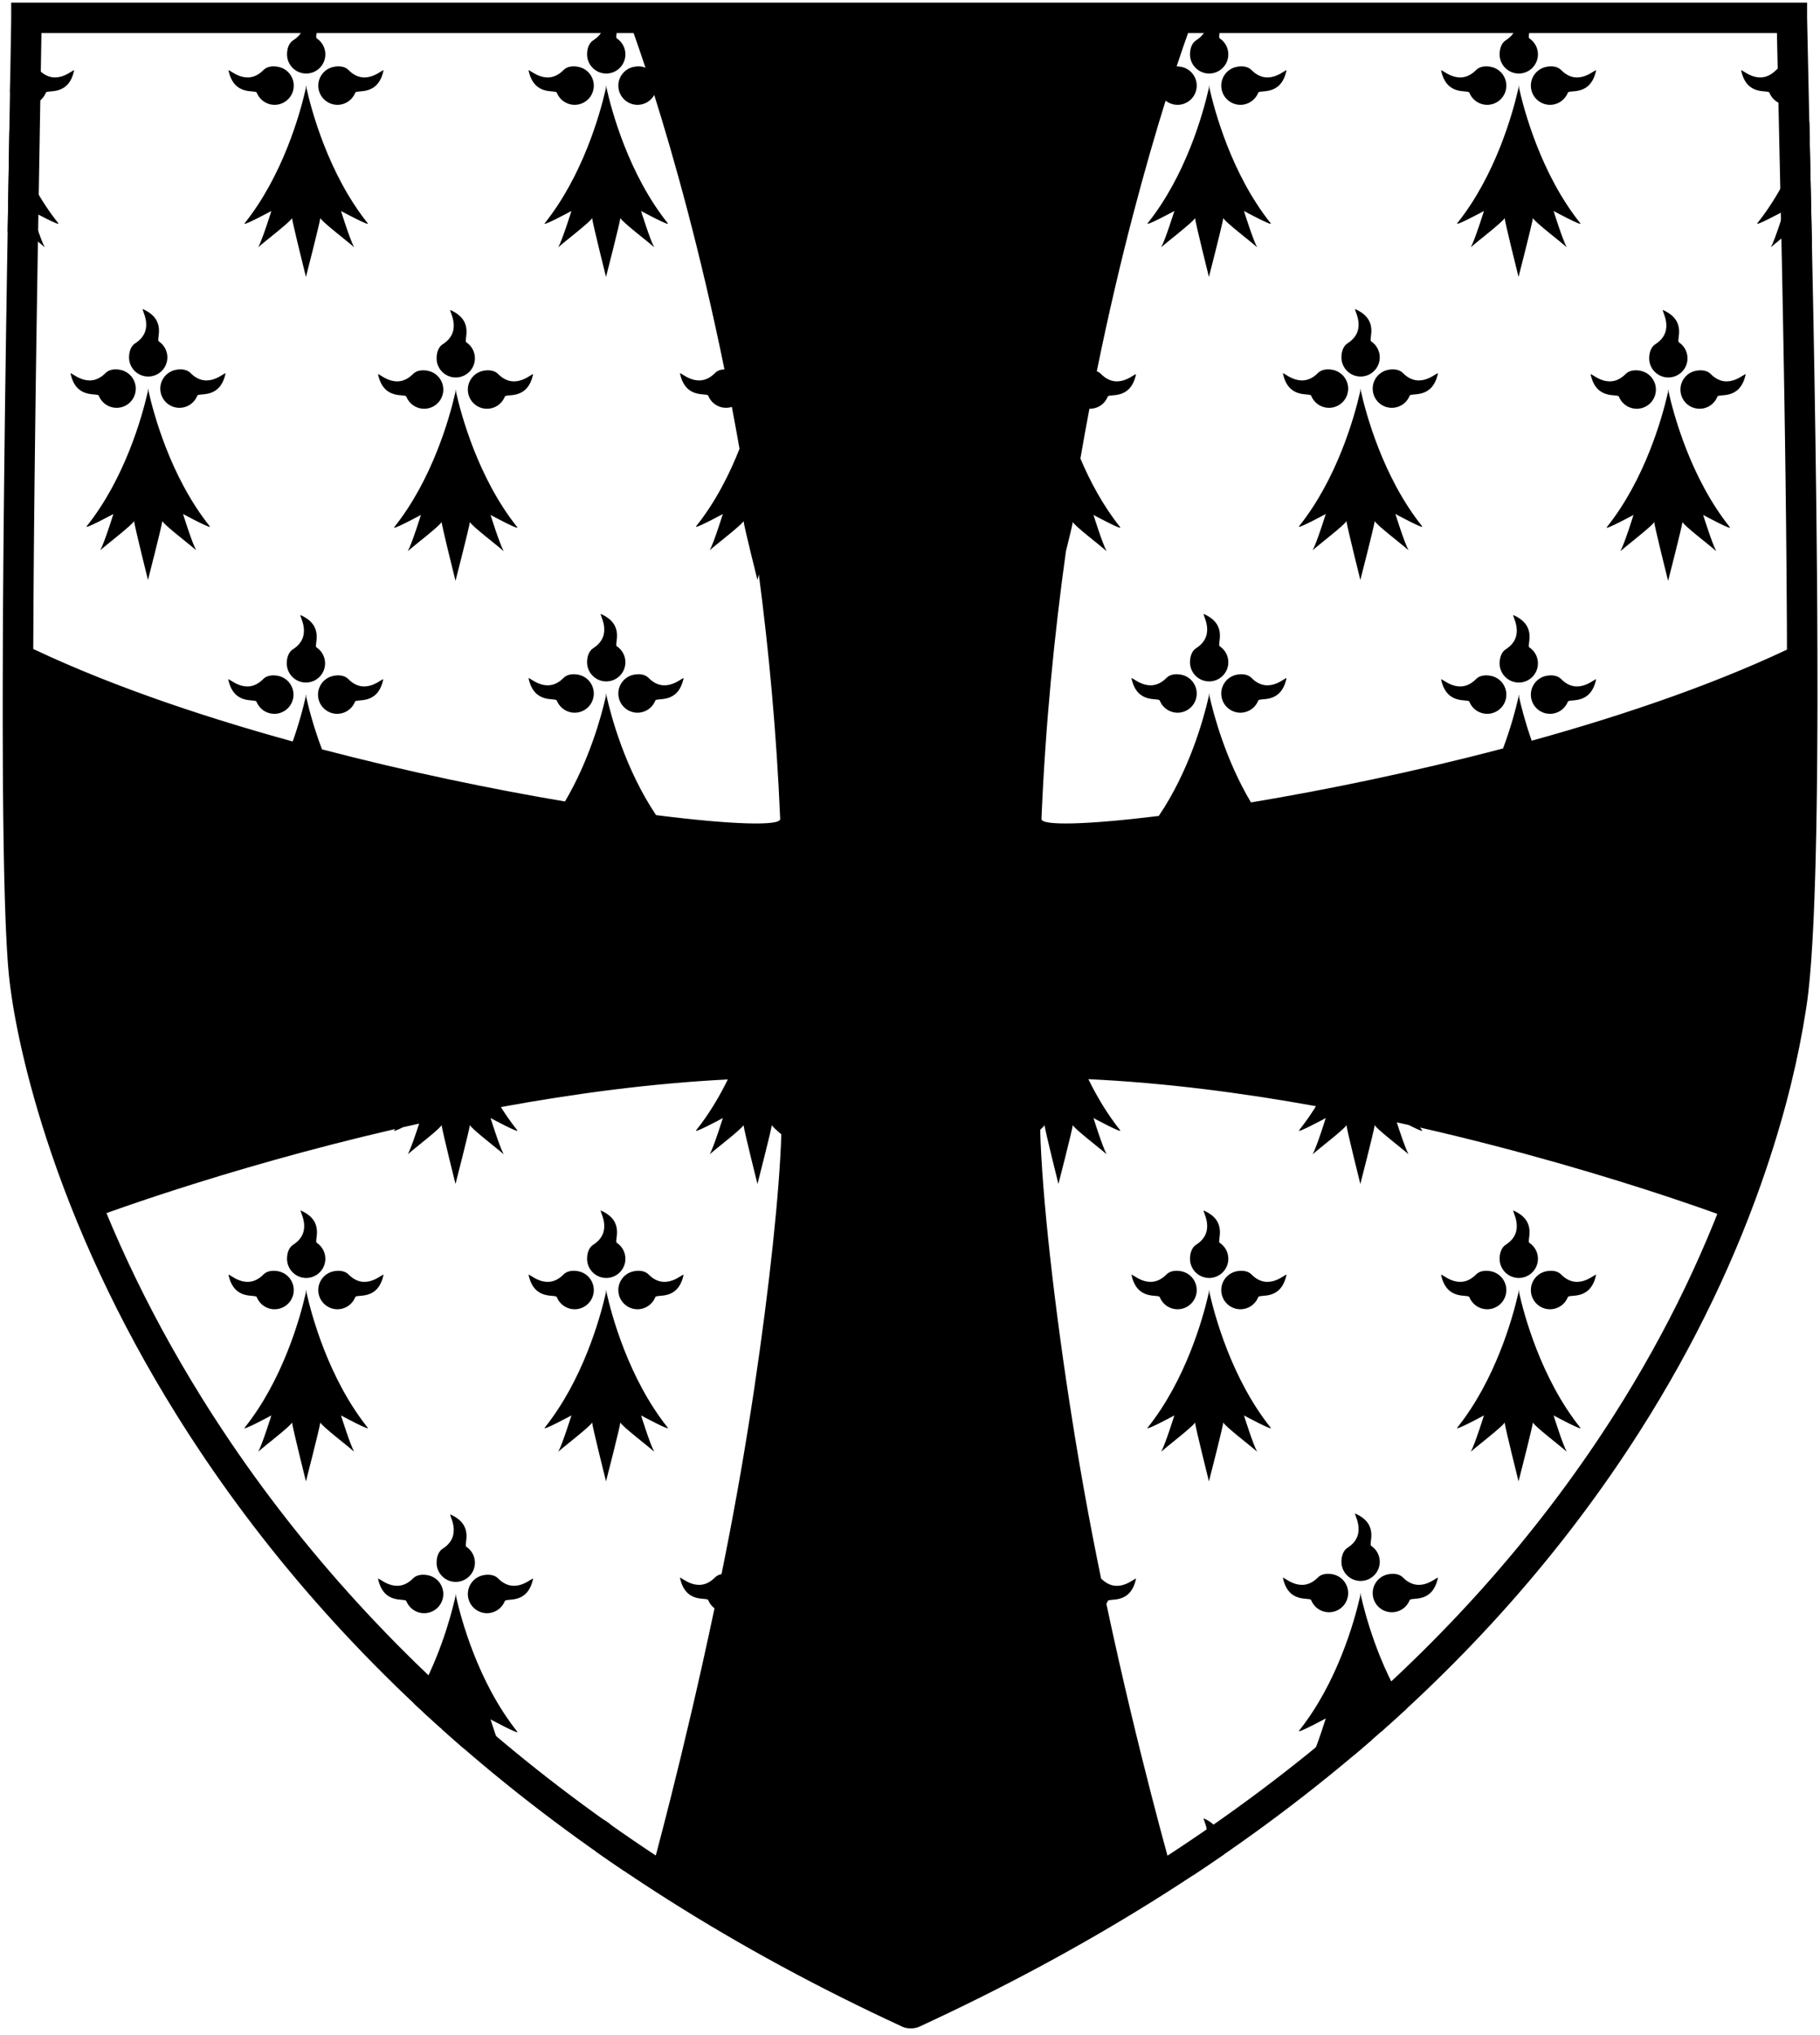 <?xml version="1.0" encoding="UTF-8"?> <svg xmlns="http://www.w3.org/2000/svg" xmlns:xlink="http://www.w3.org/1999/xlink" width="102px" height="114px" viewBox="0 0 102 114" version="1.1"><title>Group 3</title><g id="Page-1" stroke="none" stroke-width="1" fill="none" fill-rule="evenodd"><g id="Group-3" transform="translate(0.152, 0.147)" fill="#000000"><path d="M50.51,0.2 C50.993,0.417 51.223,0.693 51.326,0.964 L66.702,0.963 C66.702,0.963 66.351,1.878 65.79,3.571 C65.881,3.571 65.975,3.581 66.066,3.601 C66.646,3.723 67.017,4.293 66.894,4.874 C66.771,5.454 66.201,5.825 65.621,5.702 C65.451,5.666 65.3,5.592 65.173,5.491 C64.106,8.917 62.638,14.146 61.316,20.653 C61.404,20.684 61.484,20.732 61.549,20.798 C62.539,21.809 63.552,20.645 63.511,20.836 C63.195,22.295 62.005,21.882 61.93,22.072 C61.802,22.395 61.52,22.65 61.154,22.728 C61.07,22.746 60.986,22.753 60.903,22.751 C60.731,23.657 60.562,24.588 60.398,25.539 C60.932,26.8 61.658,28.17 62.624,29.38 C62.8,29.6 61.131,28.699 61.131,28.699 C61.131,28.699 61.638,30.32 61.866,30.728 C61.502,30.401 60.067,29.309 59.972,29.095 C59.952,29.254 59.772,29.994 59.587,30.734 C58.938,35.386 58.439,40.425 58.215,45.73 C58.198,46.118 60.769,46.057 64.79,45.56 C66.492,43.048 67.296,40.148 67.572,38.946 L67.601,38.82 L67.6,38.701 L67.607,38.729 L67.607,38.729 L67.613,38.757 L67.621,38.729 L67.621,38.729 L67.626,38.701 L67.627,38.819 C67.85,39.824 68.524,42.393 69.957,44.803 C74.166,44.102 79.106,43.091 84.085,41.779 C84.522,40.611 84.787,39.606 84.923,39.012 L84.953,38.883 L84.952,38.764 L84.959,38.792 C84.961,38.802 84.964,38.813 84.966,38.823 L84.973,38.792 L84.973,38.792 L84.978,38.764 L84.979,38.881 C85.09,39.384 85.314,40.277 85.69,41.346 C91.082,39.855 96.431,38.013 100.858,35.829 C101.362,40.06 101.623,45.605 100.858,52.017 C100.071,58.623 98.441,64.09 96.903,68.149 C96.903,68.149 95.749,67.708 93.741,67.035 L93.221,66.862 C90.082,65.824 85.172,64.326 79.431,63.015 L79.545,63.164 C79.638,63.28 79.216,63.083 78.797,62.872 C78.577,62.823 78.354,62.774 78.13,62.725 C78.279,63.19 78.614,64.202 78.788,64.512 C78.423,64.185 76.988,63.093 76.893,62.879 C76.851,63.215 76.087,66.176 76.087,66.176 C76.087,66.176 75.348,63.219 75.308,62.88 C75.21,63.096 73.778,64.185 73.414,64.512 C73.643,64.104 74.149,62.483 74.149,62.483 C74.149,62.483 72.48,63.384 72.656,63.164 C73.001,62.732 73.315,62.279 73.601,61.819 C69.49,61.075 65.146,60.507 60.845,60.305 C61.319,61.273 61.905,62.263 62.624,63.164 C62.8,63.384 61.131,62.483 61.131,62.483 C61.131,62.483 61.638,64.104 61.866,64.512 C61.502,64.185 60.067,63.093 59.972,62.879 C59.929,63.215 59.167,66.176 59.167,66.176 C59.167,66.176 58.427,63.219 58.387,62.88 C58.365,62.928 58.275,63.021 58.145,63.14 C58.232,66.698 58.929,73.053 59.967,79.563 L60.092,80.342 C60.135,80.601 60.177,80.861 60.221,81.12 L60.353,81.899 L60.386,82.093 L60.386,82.093 L60.556,83.063 L60.625,83.449 C60.919,85.087 61.233,86.705 61.556,88.274 C62.539,89.278 63.552,88.114 63.511,88.305 C63.195,89.764 62.005,89.351 61.93,89.541 C61.909,89.595 61.883,89.646 61.854,89.696 C63.633,98.079 65.535,104.722 65.535,104.722 C59.786,108.383 58.107,109.196 50.894,112.54 C50.894,112.54 47.079,110.817 43.485,108.957 L42.985,108.697 C39.709,106.979 37.065,105.234 36.469,104.834 L36.389,104.78 C36.379,104.773 36.37,104.768 36.364,104.763 L36.343,104.749 C36.343,104.749 38.15,98.22 39.891,89.947 C39.733,89.829 39.613,89.669 39.541,89.489 C39.466,89.299 38.276,89.712 37.96,88.253 C37.919,88.062 38.932,89.226 39.922,88.215 C40.019,88.117 40.145,88.058 40.285,88.031 C40.588,86.539 40.884,85.002 41.163,83.449 C41.209,83.192 41.255,82.934 41.3,82.675 L41.435,81.899 L41.566,81.12 C41.632,80.731 41.696,80.342 41.758,79.952 L41.882,79.175 L42.003,78.399 L42.12,77.627 C42.968,71.966 43.535,66.627 43.637,63.394 C43.356,63.157 43.138,62.958 43.103,62.879 C43.061,63.215 42.298,66.176 42.298,66.176 C42.298,66.176 41.558,63.219 41.519,62.88 C41.42,63.096 39.988,64.185 39.624,64.512 C39.853,64.104 40.359,62.483 40.359,62.483 C40.359,62.483 38.69,63.384 38.866,63.164 C39.582,62.267 40.166,61.283 40.638,60.32 C36.342,60.538 32.012,61.117 27.92,61.868 C28.198,62.312 28.502,62.747 28.834,63.164 C29.01,63.384 27.341,62.483 27.341,62.483 C27.341,62.483 27.848,64.104 28.077,64.512 C27.712,64.185 26.277,63.093 26.182,62.879 C26.139,63.215 25.376,66.176 25.376,66.176 C25.376,66.176 24.637,63.219 24.597,62.88 C24.499,63.096 23.067,64.185 22.703,64.512 C22.868,64.217 23.179,63.287 23.339,62.795 C23.038,62.861 22.74,62.928 22.444,62.995 C22.126,63.15 21.871,63.257 21.945,63.164 L21.997,63.098 L21.997,63.098 C12.18,65.365 4.885,68.149 4.885,68.149 C4.885,68.149 4.654,67.643 4.299,66.708 L4.177,66.381 C3.227,63.811 1.582,58.618 0.929,52.017 C0.404,46.707 0.464,42.292 0.62,39.42 C0.498,39.285 0.409,39.117 0.368,38.926 C0.284,38.527 0.432,38.134 0.721,37.887 C0.825,36.561 0.929,35.829 0.929,35.829 C5.399,38.034 10.809,39.891 16.253,41.389 C16.606,40.392 16.828,39.545 16.949,39.018 L16.98,38.883 L16.979,38.764 L16.986,38.792 C16.989,38.802 16.991,38.813 16.993,38.823 L17,38.792 L17,38.792 L17.006,38.764 L17.006,38.881 C17.134,39.458 17.41,40.549 17.893,41.829 C22.682,43.084 27.428,44.06 31.512,44.75 C32.867,42.452 33.535,40.021 33.782,38.947 L33.811,38.82 L33.81,38.701 L33.817,38.729 L33.817,38.729 L33.824,38.757 L33.831,38.729 L33.831,38.729 L33.836,38.701 L33.837,38.819 C34.082,39.923 34.872,42.917 36.616,45.513 C40.856,46.053 43.589,46.131 43.573,45.73 C43.369,40.915 42.94,36.32 42.376,32.033 C42.327,32.224 42.298,32.34 42.298,32.34 C42.298,32.34 41.558,29.383 41.519,29.044 C41.42,29.259 39.988,30.349 39.624,30.676 C39.853,30.268 40.359,28.646 40.359,28.646 C40.359,28.646 40.064,28.806 39.734,28.975 L39.485,29.101 C39.114,29.285 38.783,29.432 38.866,29.328 C39.96,27.958 40.746,26.383 41.293,24.993 C41.154,24.195 41.01,23.413 40.864,22.647 C40.693,22.703 40.506,22.715 40.317,22.675 C39.952,22.598 39.669,22.343 39.541,22.02 C39.466,21.83 38.276,22.243 37.96,20.784 C37.919,20.593 38.932,21.757 39.922,20.746 C40.055,20.61 40.247,20.551 40.449,20.545 C39.091,13.885 37.584,8.574 36.514,5.172 C36.368,5.435 36.115,5.635 35.798,5.702 C35.218,5.825 34.648,5.454 34.525,4.874 C34.402,4.293 34.773,3.723 35.353,3.601 C35.583,3.552 35.83,3.558 36.024,3.652 C35.474,1.986 35.119,1.051 35.088,0.969 L35.086,0.963 L50.683,0.964 C50.649,0.51 50.412,0.156 50.51,0.2 Z M67.326,101.721 C68.688,102.332 68.037,103.411 68.207,103.524 C68.295,103.582 68.374,103.653 68.441,103.734 C67.858,104.138 67.268,104.536 66.671,104.93 C66.587,104.778 66.54,104.604 66.54,104.419 C66.54,104.109 66.64,103.787 66.882,103.633 C68.077,102.873 67.148,101.641 67.326,101.721 Z M33.536,101.721 C34.898,102.332 34.247,103.411 34.417,103.524 C34.707,103.716 34.898,104.045 34.898,104.419 C34.898,104.511 34.887,104.6 34.865,104.685 C34.306,104.31 33.756,103.931 33.213,103.549 L33.093,103.633 C34.287,102.873 33.358,101.641 33.536,101.721 Z M76.113,89.091 L76.113,89.209 C76.348,90.267 77.083,93.058 78.676,95.573 C78.477,95.758 78.275,95.942 78.072,96.126 C78.059,96.119 78.052,96.115 78.052,96.115 C78.052,96.115 78.055,96.123 78.059,96.137 C77.79,96.383 77.517,96.626 77.243,96.868 C77.054,96.703 76.92,96.572 76.893,96.512 C76.881,96.61 76.807,96.931 76.709,97.336 C76.374,97.628 76.035,97.918 75.693,98.206 C75.51,97.45 75.328,96.676 75.308,96.512 C75.21,96.728 73.778,97.818 73.414,98.145 C73.643,97.737 74.149,96.115 74.149,96.115 C74.149,96.115 72.48,97.017 72.656,96.797 C74.785,94.129 75.748,90.684 76.058,89.342 L76.087,89.21 L76.087,89.091 L76.094,89.12 C76.096,89.13 76.099,89.14 76.101,89.15 L76.108,89.12 L76.108,89.12 L76.113,89.091 Z M25.402,89.144 L25.402,89.261 C25.676,90.496 26.631,94.088 28.834,96.849 C29.01,97.069 27.341,96.168 27.341,96.168 C27.341,96.168 27.848,97.789 28.077,98.197 C27.712,97.87 26.277,96.778 26.182,96.564 C26.165,96.696 26.037,97.234 25.888,97.838 C25.461,97.47 25.041,97.1 24.626,96.728 C24.611,96.652 24.601,96.597 24.597,96.565 C24.588,96.585 24.568,96.612 24.539,96.645 C24.027,96.19 23.527,95.729 23.035,95.264 C24.417,92.948 25.096,90.482 25.347,89.394 L25.376,89.263 L25.376,89.144 L25.383,89.172 L25.383,89.172 L25.389,89.2 L25.396,89.172 L25.396,89.172 L25.402,89.144 Z M27.759,88.267 C28.749,89.278 29.762,88.114 29.721,88.305 C29.405,89.764 28.215,89.351 28.14,89.541 C28.012,89.864 27.73,90.119 27.364,90.197 C26.784,90.32 26.214,89.949 26.091,89.369 C25.968,88.788 26.339,88.218 26.919,88.095 C27.223,88.031 27.558,88.062 27.759,88.267 Z M23.841,88.095 C24.422,88.218 24.792,88.788 24.67,89.369 C24.546,89.949 23.977,90.32 23.396,90.197 C23.031,90.119 22.748,89.864 22.62,89.541 C22.545,89.351 21.355,89.764 21.039,88.305 C20.998,88.114 22.011,89.278 23.001,88.267 C23.203,88.062 23.538,88.031 23.841,88.095 Z M74.553,88.043 C75.133,88.166 75.504,88.736 75.381,89.316 C75.258,89.897 74.688,90.267 74.107,90.144 C73.742,90.067 73.459,89.812 73.331,89.489 C73.256,89.299 72.066,89.712 71.75,88.253 C71.709,88.062 72.722,89.226 73.712,88.215 C73.914,88.01 74.249,87.979 74.553,88.043 Z M78.47,88.215 C79.156,88.915 79.852,88.572 80.202,88.358 L80.305,88.294 C80.395,88.237 80.442,88.209 80.432,88.253 C80.117,89.712 78.926,89.299 78.851,89.489 C78.723,89.812 78.441,90.067 78.075,90.144 C77.495,90.267 76.925,89.897 76.802,89.316 C76.679,88.736 77.05,88.166 77.63,88.043 C77.934,87.979 78.269,88.01 78.47,88.215 Z M25.102,84.695 C26.464,85.306 25.813,86.385 25.983,86.498 C26.273,86.69 26.464,87.019 26.464,87.393 C26.464,87.986 25.983,88.467 25.39,88.467 C24.797,88.467 24.316,87.986 24.316,87.393 C24.316,87.083 24.415,86.761 24.658,86.607 C25.852,85.847 24.924,84.615 25.102,84.695 Z M75.813,84.643 C77.175,85.254 76.524,86.332 76.694,86.445 C76.984,86.638 77.175,86.967 77.175,87.341 C77.175,87.934 76.694,88.414 76.101,88.414 C75.508,88.414 75.027,87.934 75.027,87.341 C75.027,87.03 75.126,86.709 75.369,86.554 C76.564,85.795 75.635,84.563 75.813,84.643 Z M84.978,72.118 L84.979,72.236 C85.252,73.47 86.207,77.062 88.41,79.823 C88.586,80.043 86.917,79.142 86.917,79.142 C86.917,79.142 87.424,80.763 87.653,81.171 C87.288,80.844 85.853,79.752 85.758,79.538 C85.74,79.678 85.598,80.274 85.437,80.921 L85.339,81.313 C85.143,82.095 84.953,82.835 84.953,82.835 C84.953,82.835 84.213,79.878 84.174,79.539 C84.124,79.647 83.742,79.973 83.326,80.313 L83.013,80.568 C82.702,80.819 82.416,81.049 82.279,81.171 C82.508,80.763 83.014,79.142 83.014,79.142 C83.014,79.142 81.345,80.043 81.521,79.823 C83.651,77.155 84.613,73.711 84.923,72.368 L84.953,72.237 L84.952,72.118 L84.959,72.146 C84.961,72.157 84.964,72.167 84.966,72.177 L84.973,72.146 L84.973,72.146 L84.978,72.118 Z M67.626,72.118 L67.627,72.236 C67.901,73.47 68.855,77.062 71.058,79.823 C71.234,80.043 69.565,79.142 69.565,79.142 C69.565,79.142 70.072,80.763 70.301,81.171 C69.936,80.844 68.501,79.752 68.406,79.538 C68.388,79.678 68.246,80.274 68.085,80.921 L67.988,81.313 C67.791,82.095 67.601,82.835 67.601,82.835 C67.601,82.835 66.862,79.878 66.822,79.539 C66.773,79.647 66.39,79.973 65.974,80.313 L65.661,80.568 C65.351,80.819 65.064,81.049 64.927,81.171 C65.156,80.763 65.663,79.142 65.663,79.142 C65.663,79.142 63.994,80.043 64.17,79.823 C66.299,77.155 67.261,73.711 67.571,72.368 L67.601,72.237 L67.6,72.118 L67.607,72.146 C67.61,72.157 67.612,72.167 67.614,72.177 L67.621,72.146 L67.621,72.146 L67.626,72.118 Z M33.836,72.118 L33.837,72.236 C34.111,73.47 35.065,77.062 37.269,79.823 C37.445,80.043 35.776,79.142 35.776,79.142 C35.776,79.142 36.282,80.763 36.511,81.171 C36.146,80.844 34.711,79.752 34.616,79.538 C34.599,79.678 34.456,80.274 34.295,80.921 L34.198,81.313 C34.002,82.095 33.811,82.835 33.811,82.835 C33.811,82.835 33.072,79.878 33.032,79.539 C32.983,79.647 32.6,79.973 32.184,80.313 L31.871,80.568 C31.561,80.819 31.274,81.049 31.137,81.171 C31.366,80.763 31.873,79.142 31.873,79.142 C31.873,79.142 30.204,80.043 30.38,79.823 C32.509,77.155 33.472,73.711 33.781,72.368 L33.811,72.237 L33.81,72.118 L33.817,72.146 C33.82,72.157 33.822,72.167 33.824,72.177 L33.831,72.146 L33.831,72.146 L33.836,72.118 Z M17.02,72.118 L17.02,72.236 C17.294,73.47 18.249,77.062 20.452,79.823 C20.628,80.043 18.959,79.142 18.959,79.142 C18.959,79.142 19.466,80.763 19.695,81.171 C19.33,80.844 17.895,79.752 17.8,79.538 C17.757,79.874 16.994,82.835 16.994,82.835 C16.994,82.835 16.839,82.214 16.667,81.508 L16.572,81.118 C16.399,80.4 16.234,79.694 16.215,79.539 C16.117,79.755 14.685,80.844 14.321,81.171 C14.55,80.763 15.056,79.142 15.056,79.142 C15.056,79.142 13.387,80.043 13.563,79.823 C15.692,77.155 16.655,73.711 16.965,72.368 L16.994,72.237 L16.994,72.118 L17.001,72.146 C17.003,72.157 17.005,72.167 17.008,72.177 L17.014,72.146 L17.014,72.146 L17.02,72.118 Z M87.335,71.241 C88.325,72.252 89.338,71.088 89.297,71.279 C88.982,72.738 87.792,72.325 87.716,72.515 C87.588,72.838 87.306,73.093 86.94,73.171 C86.36,73.294 85.79,72.923 85.667,72.343 C85.544,71.762 85.915,71.192 86.495,71.069 C86.799,71.005 87.134,71.036 87.335,71.241 Z M69.983,71.241 C70.973,72.252 71.987,71.088 71.945,71.279 C71.63,72.738 70.44,72.325 70.365,72.515 C70.236,72.838 69.954,73.093 69.588,73.171 C69.008,73.294 68.438,72.923 68.315,72.343 C68.192,71.762 68.563,71.192 69.143,71.069 C69.447,71.005 69.782,71.036 69.983,71.241 Z M83.418,71.069 C83.998,71.192 84.369,71.762 84.246,72.343 C84.123,72.923 83.553,73.294 82.973,73.171 C82.607,73.093 82.324,72.838 82.196,72.515 C82.121,72.325 80.931,72.738 80.616,71.279 C80.574,71.088 81.587,72.252 82.578,71.241 C82.779,71.036 83.114,71.005 83.418,71.069 Z M66.066,71.069 C66.646,71.192 67.017,71.762 66.894,72.343 C66.771,72.923 66.201,73.294 65.621,73.171 C65.255,73.093 64.973,72.838 64.844,72.515 C64.769,72.325 63.579,72.738 63.264,71.279 C63.222,71.088 64.235,72.252 65.226,71.241 C65.427,71.036 65.762,71.005 66.066,71.069 Z M36.193,71.241 C37.184,72.252 38.197,71.088 38.155,71.279 C37.84,72.738 36.65,72.325 36.575,72.515 C36.446,72.838 36.164,73.093 35.798,73.171 C35.218,73.294 34.648,72.923 34.525,72.343 C34.402,71.762 34.773,71.192 35.353,71.069 C35.657,71.005 35.992,71.036 36.193,71.241 Z M15.459,71.069 C16.04,71.192 16.41,71.762 16.288,72.343 C16.165,72.923 15.595,73.294 15.014,73.171 C14.649,73.093 14.366,72.838 14.238,72.515 C14.163,72.325 12.973,72.738 12.657,71.279 C12.616,71.088 13.629,72.252 14.619,71.241 C14.821,71.036 15.156,71.005 15.459,71.069 Z M32.276,71.069 C32.856,71.192 33.227,71.762 33.104,72.343 C32.981,72.923 32.411,73.294 31.831,73.171 C31.465,73.093 31.183,72.838 31.054,72.515 C30.979,72.325 29.789,72.738 29.474,71.279 C29.432,71.088 30.445,72.252 31.436,71.241 C31.637,71.036 31.972,71.005 32.276,71.069 Z M19.377,71.241 C20.367,72.252 21.38,71.088 21.339,71.279 C21.023,72.738 19.833,72.325 19.758,72.515 C19.63,72.838 19.348,73.093 18.982,73.171 C18.402,73.294 17.832,72.923 17.709,72.343 C17.586,71.762 17.957,71.192 18.537,71.069 C18.841,71.005 19.176,71.036 19.377,71.241 Z M67.326,67.669 C68.688,68.28 68.037,69.359 68.207,69.472 C68.497,69.664 68.688,69.993 68.688,70.367 C68.688,70.96 68.207,71.441 67.614,71.441 C67.021,71.441 66.54,70.96 66.54,70.367 C66.54,70.057 66.64,69.735 66.882,69.581 C68.077,68.822 67.148,67.589 67.326,67.669 Z M84.678,67.669 C86.04,68.28 85.389,69.359 85.559,69.472 C85.849,69.664 86.04,69.993 86.04,70.367 C86.04,70.96 85.559,71.441 84.966,71.441 C84.373,71.441 83.892,70.96 83.892,70.367 C83.892,70.057 83.992,69.735 84.234,69.581 C85.429,68.822 84.5,67.589 84.678,67.669 Z M33.536,67.669 C34.898,68.28 34.247,69.359 34.417,69.472 C34.707,69.664 34.898,69.993 34.898,70.367 C34.898,70.96 34.417,71.441 33.824,71.441 C33.231,71.441 32.75,70.96 32.75,70.367 C32.75,70.057 32.85,69.735 33.093,69.581 C34.287,68.822 33.358,67.589 33.536,67.669 Z M16.72,67.669 C18.082,68.28 17.431,69.359 17.601,69.472 C17.891,69.664 18.082,69.993 18.082,70.367 C18.082,70.96 17.601,71.441 17.008,71.441 C16.415,71.441 15.934,70.96 15.934,70.367 C15.934,70.057 16.033,69.735 16.276,69.581 C17.47,68.822 16.542,67.589 16.72,67.669 Z M87.335,37.887 C88.325,38.898 89.338,37.734 89.297,37.925 C88.982,39.384 87.792,38.971 87.716,39.161 C87.588,39.484 87.306,39.739 86.94,39.816 C86.36,39.94 85.79,39.569 85.667,38.989 C85.544,38.408 85.915,37.838 86.495,37.715 C86.799,37.651 87.134,37.682 87.335,37.887 Z M83.418,37.715 C83.998,37.838 84.369,38.408 84.246,38.989 C84.123,39.569 83.553,39.94 82.973,39.816 C82.607,39.739 82.324,39.484 82.196,39.161 C82.121,38.971 80.931,39.384 80.616,37.925 C80.574,37.734 81.587,38.898 82.578,37.887 C82.779,37.682 83.114,37.651 83.418,37.715 Z M19.362,37.887 C20.353,38.898 21.366,37.734 21.324,37.925 C21.009,39.384 19.819,38.971 19.744,39.161 C19.615,39.484 19.333,39.739 18.967,39.816 C18.387,39.94 17.817,39.569 17.694,38.989 C17.571,38.408 17.942,37.838 18.522,37.715 C18.826,37.651 19.161,37.682 19.362,37.887 Z M15.445,37.715 C16.025,37.838 16.396,38.408 16.273,38.989 C16.15,39.569 15.58,39.94 15,39.816 C14.634,39.739 14.352,39.484 14.223,39.161 C14.148,38.971 12.958,39.384 12.643,37.925 C12.601,37.734 13.615,38.898 14.605,37.887 C14.806,37.682 15.141,37.651 15.445,37.715 Z M36.193,37.824 C37.184,38.835 38.197,37.671 38.155,37.862 C37.84,39.321 36.65,38.908 36.575,39.098 C36.446,39.421 36.164,39.676 35.798,39.754 C35.218,39.877 34.648,39.506 34.525,38.926 C34.402,38.345 34.773,37.775 35.353,37.652 C35.657,37.588 35.992,37.619 36.193,37.824 Z M69.983,37.824 C70.973,38.835 71.987,37.671 71.945,37.862 C71.63,39.321 70.44,38.908 70.365,39.098 C70.236,39.421 69.954,39.676 69.588,39.754 C69.008,39.877 68.438,39.506 68.315,38.926 C68.192,38.345 68.563,37.775 69.143,37.652 C69.447,37.588 69.782,37.619 69.983,37.824 Z M66.066,37.652 C66.646,37.775 67.017,38.345 66.894,38.926 C66.771,39.506 66.201,39.877 65.621,39.754 C65.255,39.676 64.973,39.421 64.844,39.098 C64.769,38.908 63.579,39.321 63.264,37.862 C63.222,37.671 64.235,38.835 65.226,37.824 C65.427,37.619 65.762,37.588 66.066,37.652 Z M32.276,37.652 C32.856,37.775 33.227,38.345 33.104,38.926 C32.981,39.506 32.411,39.877 31.831,39.754 C31.465,39.676 31.183,39.421 31.054,39.098 C30.979,38.908 29.789,39.321 29.474,37.862 C29.432,37.671 30.445,38.835 31.436,37.824 C31.637,37.619 31.972,37.588 32.276,37.652 Z M84.678,34.315 C86.04,34.926 85.389,36.005 85.559,36.118 C85.849,36.31 86.04,36.639 86.04,37.013 C86.04,37.606 85.559,38.087 84.966,38.087 C84.373,38.087 83.892,37.606 83.892,37.013 C83.892,36.703 83.992,36.381 84.234,36.227 C85.429,35.467 84.5,34.235 84.678,34.315 Z M16.705,34.315 C18.067,34.926 17.416,36.005 17.586,36.118 C17.876,36.31 18.067,36.639 18.067,37.013 C18.067,37.606 17.586,38.087 16.993,38.087 C16.4,38.087 15.919,37.606 15.919,37.013 C15.919,36.703 16.019,36.381 16.262,36.227 C17.456,35.467 16.527,34.235 16.705,34.315 Z M33.536,34.252 C34.898,34.863 34.247,35.942 34.417,36.055 C34.707,36.247 34.898,36.576 34.898,36.95 C34.898,37.543 34.417,38.024 33.824,38.024 C33.231,38.024 32.75,37.543 32.75,36.95 C32.75,36.64 32.85,36.318 33.093,36.164 C34.287,35.405 33.358,34.172 33.536,34.252 Z M67.326,34.252 C68.688,34.863 68.037,35.942 68.207,36.055 C68.497,36.247 68.688,36.576 68.688,36.95 C68.688,37.543 68.207,38.024 67.614,38.024 C67.021,38.024 66.54,37.543 66.54,36.95 C66.54,36.64 66.64,36.318 66.882,36.164 C68.077,35.405 67.148,34.172 67.326,34.252 Z M93.36,21.675 L93.361,21.793 C93.634,23.027 94.589,26.62 96.792,29.38 C96.968,29.6 95.299,28.699 95.299,28.699 C95.299,28.699 95.806,30.32 96.035,30.728 C95.67,30.401 94.235,29.309 94.14,29.095 C94.098,29.431 93.335,32.392 93.335,32.392 C93.335,32.392 93.15,31.653 92.96,30.871 L92.866,30.48 C92.71,29.833 92.572,29.237 92.556,29.096 C92.506,29.204 92.124,29.53 91.708,29.87 L91.395,30.125 C91.084,30.376 90.798,30.606 90.661,30.728 C90.89,30.32 91.396,28.699 91.396,28.699 C91.396,28.699 89.727,29.6 89.903,29.38 C92.033,26.713 92.995,23.268 93.305,21.925 L93.335,21.794 L93.334,21.675 L93.341,21.703 L93.341,21.703 L93.347,21.731 L93.355,21.703 L93.355,21.703 L93.36,21.675 Z M25.402,21.675 L25.402,21.793 C25.676,23.027 26.631,26.62 28.834,29.38 C29.01,29.6 27.341,28.699 27.341,28.699 C27.341,28.699 27.848,30.32 28.077,30.728 C27.712,30.401 26.277,29.309 26.182,29.095 C26.139,29.431 25.376,32.392 25.376,32.392 C25.376,32.392 25.192,31.653 25.002,30.871 L24.907,30.48 C24.752,29.833 24.614,29.237 24.597,29.096 C24.499,29.312 23.067,30.401 22.703,30.728 C22.932,30.32 23.438,28.699 23.438,28.699 C23.438,28.699 21.769,29.6 21.945,29.38 C24.074,26.713 25.037,23.268 25.347,21.925 L25.376,21.794 L25.376,21.675 L25.383,21.703 L25.383,21.703 L25.389,21.731 L25.396,21.703 L25.396,21.703 L25.402,21.675 Z M76.113,21.623 L76.113,21.74 C76.387,22.974 77.342,26.567 79.545,29.328 C79.721,29.548 78.052,28.646 78.052,28.646 C78.052,28.646 78.559,30.268 78.788,30.676 C78.423,30.349 76.988,29.257 76.893,29.043 C76.851,29.379 76.087,32.34 76.087,32.34 C76.087,32.34 75.348,29.383 75.308,29.044 C75.21,29.259 73.778,30.349 73.414,30.676 C73.643,30.268 74.149,28.646 74.149,28.646 C74.149,28.646 72.48,29.548 72.656,29.328 C74.785,26.66 75.748,23.216 76.058,21.873 L76.087,21.742 L76.087,21.623 L76.094,21.651 C76.096,21.661 76.099,21.671 76.101,21.682 L76.108,21.651 L76.108,21.651 L76.113,21.623 Z M8.167,21.623 L8.167,21.74 C8.441,22.974 9.395,26.567 11.599,29.328 C11.682,29.432 11.351,29.285 10.98,29.101 L10.731,28.975 C10.402,28.806 10.106,28.646 10.106,28.646 C10.106,28.646 10.612,30.268 10.841,30.676 C10.476,30.349 9.041,29.257 8.946,29.043 C8.904,29.379 8.141,32.34 8.141,32.34 C8.141,32.34 7.402,29.383 7.362,29.044 C7.264,29.259 5.832,30.349 5.467,30.676 C5.696,30.268 6.203,28.646 6.203,28.646 C6.203,28.646 4.534,29.548 4.71,29.328 C6.839,26.66 7.802,23.216 8.112,21.873 L8.141,21.742 L8.141,21.623 L8.147,21.651 C8.15,21.661 8.152,21.671 8.154,21.682 L8.161,21.651 L8.161,21.651 L8.167,21.623 Z M23.841,20.626 C24.422,20.749 24.792,21.319 24.67,21.9 C24.546,22.48 23.977,22.851 23.396,22.728 C23.031,22.65 22.748,22.395 22.62,22.072 C22.545,21.882 21.355,22.295 21.039,20.836 C20.998,20.645 22.011,21.809 23.001,20.798 C23.203,20.593 23.538,20.562 23.841,20.626 Z M27.759,20.798 C28.749,21.809 29.762,20.645 29.721,20.836 C29.405,22.295 28.215,21.882 28.14,22.072 C28.012,22.395 27.73,22.65 27.364,22.728 C26.784,22.851 26.214,22.48 26.091,21.9 C25.968,21.319 26.339,20.749 26.919,20.626 C27.223,20.562 27.558,20.593 27.759,20.798 Z M95.717,20.798 C96.707,21.809 97.72,20.645 97.679,20.836 C97.364,22.295 96.174,21.882 96.098,22.072 C95.97,22.395 95.688,22.65 95.322,22.728 C94.742,22.851 94.172,22.48 94.049,21.9 C93.926,21.319 94.297,20.749 94.877,20.626 C95.181,20.562 95.516,20.593 95.717,20.798 Z M91.8,20.626 C92.38,20.749 92.751,21.319 92.628,21.9 C92.505,22.48 91.935,22.851 91.355,22.728 C90.989,22.65 90.706,22.395 90.578,22.072 C90.503,21.882 89.313,22.295 88.997,20.836 C88.956,20.645 89.969,21.809 90.96,20.798 C91.161,20.593 91.496,20.562 91.8,20.626 Z M10.523,20.746 C11.514,21.757 12.527,20.593 12.485,20.784 C12.17,22.243 10.98,21.83 10.905,22.02 C10.777,22.343 10.494,22.598 10.128,22.675 C9.548,22.798 8.978,22.428 8.855,21.847 C8.732,21.267 9.103,20.697 9.683,20.574 C9.987,20.51 10.322,20.541 10.523,20.746 Z M78.47,20.746 C79.46,21.757 80.473,20.593 80.432,20.784 C80.117,22.243 78.926,21.83 78.851,22.02 C78.723,22.343 78.441,22.598 78.075,22.675 C77.495,22.798 76.925,22.428 76.802,21.847 C76.679,21.267 77.05,20.697 77.63,20.574 C77.934,20.51 78.269,20.541 78.47,20.746 Z M6.606,20.574 C7.186,20.697 7.557,21.267 7.434,21.847 C7.311,22.428 6.741,22.798 6.161,22.675 C5.795,22.598 5.513,22.343 5.384,22.02 C5.309,21.83 4.119,22.243 3.804,20.784 C3.763,20.593 4.776,21.757 5.766,20.746 C5.967,20.541 6.302,20.51 6.606,20.574 Z M74.553,20.574 C75.133,20.697 75.504,21.267 75.381,21.847 C75.258,22.428 74.688,22.798 74.107,22.675 C73.742,22.598 73.459,22.343 73.331,22.02 C73.256,21.83 72.066,22.243 71.75,20.784 C71.709,20.593 72.722,21.757 73.712,20.746 C73.914,20.541 74.249,20.51 74.553,20.574 Z M93.06,17.226 C94.422,17.837 93.771,18.916 93.941,19.029 C94.231,19.221 94.422,19.55 94.422,19.924 C94.422,20.517 93.941,20.998 93.348,20.998 C92.755,20.998 92.274,20.517 92.274,19.924 C92.274,19.614 92.374,19.292 92.616,19.138 C93.811,18.379 92.882,17.146 93.06,17.226 Z M25.102,17.226 C26.464,17.837 25.813,18.916 25.983,19.029 C26.273,19.221 26.464,19.55 26.464,19.924 C26.464,20.517 25.983,20.998 25.39,20.998 C24.797,20.998 24.316,20.517 24.316,19.924 C24.316,19.614 24.415,19.292 24.658,19.138 C25.852,18.379 24.924,17.146 25.102,17.226 Z M7.866,17.174 C9.228,17.785 8.577,18.863 8.748,18.976 C9.037,19.169 9.228,19.498 9.228,19.872 C9.228,20.465 8.747,20.946 8.154,20.946 C7.561,20.946 7.08,20.465 7.08,19.872 C7.08,19.561 7.18,19.24 7.423,19.085 C8.617,18.326 7.688,17.094 7.866,17.174 Z M75.813,17.174 C77.175,17.785 76.524,18.863 76.694,18.976 C76.984,19.169 77.175,19.498 77.175,19.872 C77.175,20.465 76.694,20.946 76.101,20.946 C75.508,20.946 75.027,20.465 75.027,19.872 C75.027,19.561 75.126,19.24 75.369,19.085 C76.564,18.326 75.635,17.094 75.813,17.174 Z M67.626,4.649 L67.627,4.767 C67.901,6.001 68.855,9.594 71.058,12.354 C71.234,12.574 69.565,11.673 69.565,11.673 C69.565,11.673 70.072,13.294 70.301,13.702 C69.936,13.375 68.501,12.284 68.406,12.069 C68.364,12.405 67.601,15.366 67.601,15.366 C67.601,15.366 66.862,12.409 66.822,12.07 C66.773,12.178 66.39,12.504 65.974,12.844 L65.661,13.099 C65.351,13.35 65.064,13.58 64.927,13.702 C65.156,13.294 65.663,11.673 65.663,11.673 C65.663,11.673 63.994,12.574 64.17,12.354 C66.299,9.687 67.261,6.242 67.571,4.899 L67.601,4.768 L67.6,4.649 L67.614,4.708 L67.626,4.649 Z M33.836,4.649 L33.837,4.767 C34.111,6.001 35.065,9.594 37.269,12.354 C37.445,12.574 35.776,11.673 35.776,11.673 C35.776,11.673 36.282,13.294 36.511,13.702 C36.146,13.375 34.711,12.284 34.616,12.069 C34.574,12.405 33.811,15.366 33.811,15.366 C33.811,15.366 33.072,12.409 33.032,12.07 C32.983,12.178 32.6,12.504 32.184,12.844 L31.871,13.099 C31.561,13.35 31.274,13.58 31.137,13.702 C31.366,13.294 31.873,11.673 31.873,11.673 C31.873,11.673 30.204,12.574 30.38,12.354 C32.509,9.687 33.472,6.242 33.781,4.899 L33.811,4.768 L33.81,4.649 L33.824,4.708 L33.836,4.649 Z M17.02,4.649 L17.02,4.767 C17.294,6.001 18.249,9.594 20.452,12.354 C20.628,12.574 18.959,11.673 18.959,11.673 C18.959,11.673 19.466,13.294 19.695,13.702 C19.33,13.375 17.895,12.284 17.8,12.069 C17.757,12.405 16.994,15.366 16.994,15.366 C16.994,15.366 16.81,14.627 16.62,13.845 L16.525,13.454 C16.37,12.807 16.232,12.211 16.215,12.07 C16.117,12.286 14.685,13.375 14.321,13.702 C14.55,13.294 15.056,11.673 15.056,11.673 C15.056,11.673 13.387,12.574 13.563,12.354 C15.692,9.687 16.655,6.242 16.965,4.899 L16.994,4.768 L16.994,4.649 L17.001,4.677 C17.003,4.688 17.005,4.698 17.008,4.708 L17.014,4.677 L17.014,4.677 L17.02,4.649 Z M84.978,4.649 L84.979,4.767 C85.252,6.001 86.207,9.594 88.41,12.354 C88.586,12.574 86.917,11.673 86.917,11.673 C86.917,11.673 87.424,13.294 87.653,13.702 C87.288,13.375 85.853,12.284 85.758,12.069 C85.716,12.405 84.953,15.366 84.953,15.366 C84.953,15.366 84.768,14.627 84.578,13.845 L84.484,13.454 C84.328,12.807 84.19,12.211 84.174,12.07 C84.124,12.178 83.742,12.504 83.326,12.844 L83.013,13.099 C82.702,13.35 82.416,13.58 82.279,13.702 C82.508,13.294 83.014,11.673 83.014,11.673 C83.014,11.673 81.345,12.574 81.521,12.354 C83.651,9.687 84.613,6.242 84.923,4.899 L84.953,4.768 L84.952,4.649 L84.959,4.677 C84.961,4.688 84.964,4.698 84.966,4.708 L84.973,4.677 L84.973,4.677 L84.978,4.649 Z M101.25,6.663 L101.386,13.076 L101.403,13.879 C101.21,13.087 101.01,12.242 100.99,12.07 C100.941,12.178 100.558,12.504 100.142,12.844 L99.829,13.099 C99.519,13.35 99.232,13.58 99.095,13.702 C99.324,13.294 99.831,11.673 99.831,11.673 C99.831,11.673 98.162,12.574 98.338,12.354 C99.809,10.511 100.723,8.298 101.25,6.663 Z M3.112,12.354 C3.288,12.574 1.619,11.673 1.619,11.673 C1.619,11.673 2.125,13.294 2.354,13.702 C1.989,13.375 0.555,12.284 0.459,12.069 C0.447,12.167 0.374,12.485 0.277,12.887 L0.373,7.179 C0.918,8.744 1.791,10.699 3.112,12.354 Z M69.983,3.772 C70.973,4.783 71.987,3.619 71.945,3.81 C71.63,5.269 70.44,4.856 70.365,5.046 C70.236,5.369 69.954,5.624 69.588,5.702 C69.008,5.825 68.438,5.454 68.315,4.874 C68.192,4.293 68.563,3.723 69.143,3.601 C69.447,3.536 69.782,3.567 69.983,3.772 Z M32.276,3.601 C32.856,3.723 33.227,4.293 33.104,4.874 C32.981,5.454 32.411,5.825 31.831,5.702 C31.465,5.624 31.183,5.369 31.054,5.046 C30.979,4.856 29.789,5.269 29.474,3.81 C29.432,3.619 30.445,4.783 31.436,3.772 C31.637,3.567 31.972,3.536 32.276,3.601 Z M19.377,3.772 C20.367,4.783 21.38,3.619 21.339,3.81 C21.023,5.269 19.833,4.856 19.758,5.046 C19.63,5.369 19.348,5.624 18.982,5.702 C18.402,5.825 17.832,5.454 17.709,4.874 C17.586,4.293 17.957,3.723 18.537,3.601 C18.841,3.536 19.176,3.567 19.377,3.772 Z M100.234,3.601 C100.814,3.723 101.185,4.293 101.062,4.874 C100.939,5.454 100.369,5.825 99.789,5.702 C99.423,5.624 99.141,5.369 99.013,5.046 C98.938,4.856 97.747,5.269 97.432,3.81 C97.391,3.619 98.404,4.783 99.394,3.772 C99.595,3.567 99.93,3.536 100.234,3.601 Z M2.037,3.772 C3.027,4.783 4.04,3.619 3.999,3.81 C3.683,5.269 2.493,4.856 2.418,5.046 C2.29,5.369 2.007,5.624 1.642,5.702 C1.11,5.815 0.586,5.512 0.408,5.014 L0.42,4.257 C0.548,3.933 0.831,3.678 1.197,3.601 C1.5,3.536 1.835,3.567 2.037,3.772 Z M87.335,3.772 C88.325,4.783 89.338,3.619 89.297,3.81 C88.982,5.269 87.792,4.856 87.716,5.046 C87.588,5.369 87.306,5.624 86.94,5.702 C86.36,5.825 85.79,5.454 85.667,4.874 C85.544,4.293 85.915,3.723 86.495,3.601 C86.799,3.536 87.134,3.567 87.335,3.772 Z M83.418,3.601 C83.998,3.723 84.369,4.293 84.246,4.874 C84.123,5.454 83.553,5.825 82.973,5.702 C82.607,5.624 82.324,5.369 82.196,5.046 C82.121,4.856 80.931,5.269 80.616,3.81 C80.574,3.619 81.587,4.783 82.578,3.772 C82.779,3.567 83.114,3.536 83.418,3.601 Z M15.459,3.601 C16.04,3.723 16.41,4.293 16.288,4.874 C16.165,5.454 15.595,5.825 15.014,5.702 C14.649,5.624 14.366,5.369 14.238,5.046 C14.163,4.856 12.973,5.269 12.657,3.81 C12.616,3.619 13.629,4.783 14.619,3.772 C14.821,3.567 15.156,3.536 15.459,3.601 Z M16.72,0.2 C18.082,0.811 17.431,1.89 17.601,2.003 C17.891,2.195 18.082,2.524 18.082,2.898 C18.082,3.491 17.601,3.972 17.008,3.972 C16.415,3.972 15.934,3.491 15.934,2.898 C15.934,2.588 16.033,2.266 16.276,2.112 C17.47,1.353 16.542,0.12 16.72,0.2 Z M33.536,0.2 C34.898,0.811 34.247,1.89 34.417,2.003 C34.707,2.195 34.898,2.524 34.898,2.898 C34.898,3.491 34.417,3.972 33.824,3.972 C33.231,3.972 32.75,3.491 32.75,2.898 C32.75,2.588 32.85,2.266 33.093,2.112 C34.287,1.353 33.358,0.12 33.536,0.2 Z M84.678,0.2 C86.04,0.811 85.389,1.89 85.559,2.003 C85.849,2.195 86.04,2.524 86.04,2.898 C86.04,3.491 85.559,3.972 84.966,3.972 C84.373,3.972 83.892,3.491 83.892,2.898 C83.892,2.588 83.992,2.266 84.234,2.112 C85.429,1.353 84.5,0.12 84.678,0.2 Z M67.326,0.2 C68.688,0.811 68.037,1.89 68.207,2.003 C68.497,2.195 68.688,2.524 68.688,2.898 C68.688,3.491 68.207,3.972 67.614,3.972 C67.021,3.972 66.54,3.491 66.54,2.898 C66.54,2.588 66.64,2.266 66.882,2.112 C68.077,1.353 67.148,0.12 67.326,0.2 Z" id="Combined-Shape"></path><path d="M101.125,0 L0.476,0 L0.475,0.975 L0.238,15.212 L0.19,18.351 L0.13,22.574 L0.088,26.051 L0.064,28.304 L0.036,31.275 L0.019,33.645 L0.008,35.917 L0.001,38.087 L0,38.927 L0,40.514 L0.006,42.426 L0.015,43.972 L0.028,45.432 L0.046,46.803 L0.064,47.878 L0.084,48.891 L0.119,50.202 L0.153,51.226 L0.185,52.008 L0.22,52.724 L0.259,53.374 L0.283,53.732 L0.309,54.065 C0.331,54.33 0.359,54.61 0.394,54.902 L0.44,55.258 C0.464,55.44 0.491,55.626 0.52,55.816 L0.581,56.201 C0.592,56.266 0.603,56.332 0.614,56.398 L0.685,56.8 C0.71,56.935 0.736,57.073 0.763,57.212 L0.846,57.633 C0.875,57.775 0.905,57.919 0.936,58.064 L1.033,58.504 L1.136,58.953 L1.245,59.409 C1.282,59.563 1.321,59.718 1.36,59.874 L1.482,60.345 L1.61,60.824 C1.675,61.065 1.743,61.308 1.814,61.554 L1.957,62.047 C1.982,62.13 2.007,62.213 2.032,62.296 L2.185,62.798 C2.263,63.05 2.344,63.304 2.426,63.559 C4.061,68.598 6.458,73.831 9.694,79.032 C18.266,92.806 31.579,104.691 50.426,113.387 C50.692,113.511 51.095,113.511 51.365,113.385 C70.195,104.696 83.327,93.232 91.725,80.065 C94.88,75.119 97.209,70.162 98.843,65.31 C99.964,61.98 100.641,59.09 101.051,56.474 L101.108,56.101 L101.141,55.865 L101.172,55.615 L101.203,55.351 L101.247,54.93 L101.275,54.632 L101.303,54.321 L101.342,53.829 L101.367,53.484 L101.414,52.756 L101.436,52.372 L101.478,51.565 L101.497,51.142 L101.533,50.257 L101.573,49.081 L101.595,48.337 L101.62,47.303 L101.643,46.219 L101.661,45.086 L101.673,44.206 L101.691,42.364 L101.701,40.749 L101.706,39.405 L101.706,38.368 L101.703,36.216 L101.693,33.965 L101.679,32.015 L101.656,29.586 L101.631,27.357 L101.589,24.266 L101.539,21.086 L101.481,17.807 L101.386,13.076 L101.125,0.853 L101.125,0 Z M2.171,1.705 L99.434,1.705 L99.71,14.457 L99.776,17.839 L99.823,20.467 L99.855,22.396 L99.884,24.291 L99.918,26.767 L99.947,29.191 L99.973,32.009 L99.991,34.699 L99.998,36.54 L100,37.612 L99.999,39.681 L99.995,40.677 L99.988,41.966 L99.975,43.511 L99.965,44.403 L99.948,45.551 L99.933,46.38 L99.917,47.182 L99.892,48.208 L99.864,49.184 L99.832,50.109 L99.806,50.77 L99.778,51.402 L99.738,52.198 L99.716,52.577 L99.683,53.12 L99.647,53.633 L99.622,53.958 L99.596,54.27 L99.555,54.712 L99.513,55.122 L99.483,55.379 L99.452,55.621 L99.421,55.85 L99.405,55.959 C99.013,58.55 98.351,61.426 97.226,64.765 C95.635,69.491 93.366,74.322 90.287,79.148 L90.039,79.534 C81.889,92.135 69.257,103.146 51.201,111.581 L50.893,111.724 L51.144,111.84 C32.599,103.283 19.54,91.624 11.142,78.131 C7.98,73.05 5.642,67.943 4.049,63.033 L3.891,62.541 L3.74,62.053 C3.716,61.973 3.691,61.892 3.667,61.812 L3.525,61.332 L3.389,60.858 C3.345,60.701 3.302,60.545 3.259,60.39 L3.136,59.929 C3.116,59.853 3.096,59.777 3.076,59.701 L2.962,59.25 C2.943,59.176 2.925,59.101 2.907,59.028 L2.802,58.588 L2.703,58.157 C2.671,58.015 2.64,57.874 2.61,57.735 L2.523,57.321 L2.443,56.917 C2.43,56.851 2.417,56.785 2.405,56.719 L2.334,56.33 L2.269,55.952 C2.248,55.827 2.228,55.705 2.21,55.584 L2.157,55.228 L2.111,54.884 L2.07,54.552 C2.052,54.389 2.036,54.23 2.022,54.077 L2,53.821 L1.968,53.377 L1.938,52.891 L1.902,52.224 L1.883,51.793 L1.846,50.861 L1.814,49.838 L1.787,48.725 L1.767,47.73 L1.746,46.455 L1.728,44.859 L1.715,43.148 L1.707,41.054 L1.706,40.231 L1.706,38.089 L1.713,35.923 L1.725,33.655 L1.742,31.289 L1.759,29.326 L1.787,26.638 L1.836,22.596 L1.886,18.991 L1.961,14.184 L2.171,1.705 Z" id="Stroke-692" fill-rule="nonzero"></path></g></g></svg> 